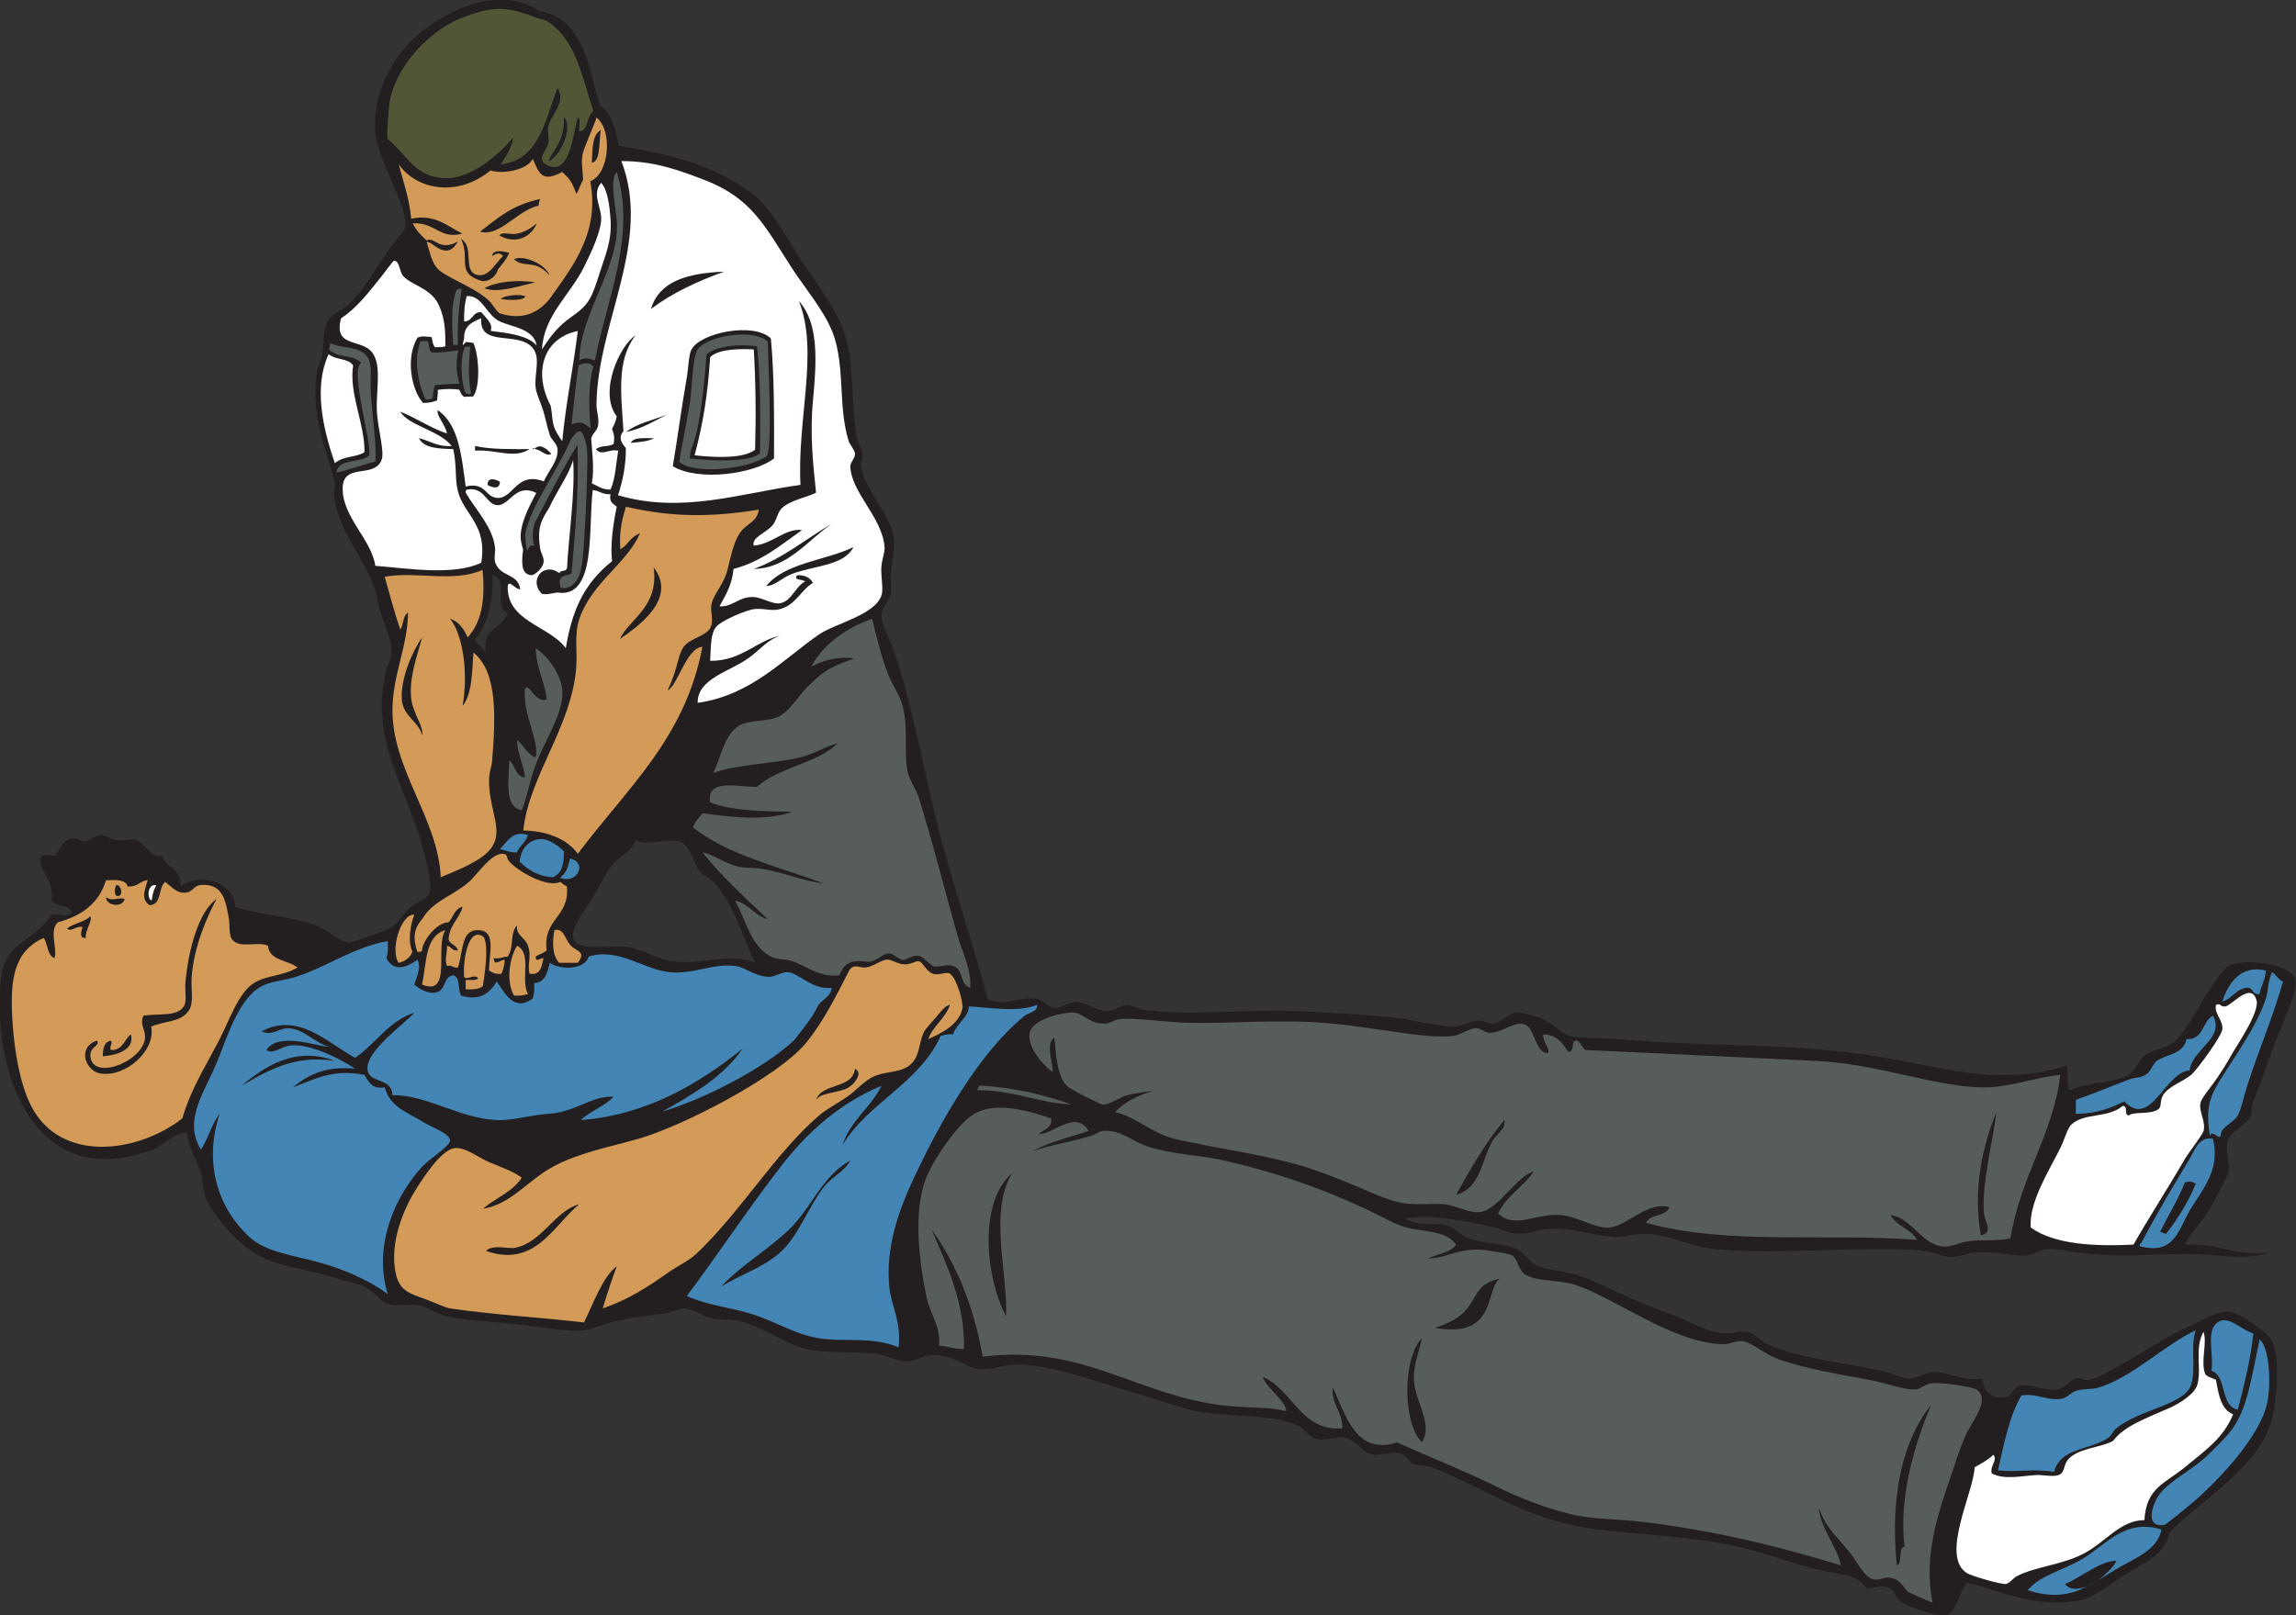 <?xml version="1.0" encoding="UTF-8" standalone="no"?>
<svg
   xmlns:dc="http://purl.org/dc/elements/1.1/"
   xmlns:cc="http://creativecommons.org/ns#"
   xmlns:rdf="http://www.w3.org/1999/02/22-rdf-syntax-ns#"
   xmlns:svg="http://www.w3.org/2000/svg"
   xmlns="http://www.w3.org/2000/svg"
   viewBox="0 0 726.493 511.2"
   height="511.2"
   width="726.493"
   xml:space="preserve"
   id="svg2"
   version="1.1"><rect x="0" y="0" width="726.493" height="511.2" fill="#333333" stroke="none"/><defs
     id="defs6" /><g
     transform="matrix(1.333,0,0,-1.333,0,511.2)"
     id="g10"><g
       transform="scale(0.1)"
       id="g12"><path
         id="path14"
         style="fill:#231f20;fill-opacity:1;fill-rule:evenodd;stroke:none"
         d="m 170.18,1667.11 c -4.512,21.37 -37.391,14.35 -48.051,29.57 8.601,46.84 -28.668,67.4 -25.879,96.11 -2.062,18.07 23.207,8.83 36.965,11.1 9.613,16.79 15.711,39.53 44.359,40.64 7.336,0.29 12.742,-8.85 22.176,-7.38 14.844,2.28 27.828,14.24 40.672,14.78 13.058,0.55 16.336,-8.24 33.262,-11.09 19.601,-3.32 37.765,3.83 48.05,0 25.524,-9.49 36.536,-45.88 62.84,-36.95 9.031,-30.41 47.621,-31.25 44.364,-73.93 42.886,34.1 127.152,12.7 129.375,-48.07 56.199,-19.23 130.656,-22.05 192.214,-44.35 25.047,-9.08 56.274,-39.55 77.621,-40.66 4.872,-0.26 82.372,26.25 96.11,33.28 20.433,10.43 32.414,37.75 51.75,51.73 29.942,21.68 50.772,17.56 44.362,62.84 -8.22,57.97 -30.612,126.15 -55.452,188.52 -35.344,88.78 -79.094,189.53 -48.055,310.5 5.817,22.68 16.067,28.55 11.086,59.14 -3.511,21.62 -13.355,45.32 -22.172,70.24 -8.886,25.1 -11.515,51.25 -18.48,70.23 -22.086,60.12 -71.336,117.65 -88.719,184.82 -3.183,12.31 -10.34,37.77 -2.633,54.46 -15.648,72.81 -56.433,148.28 -45.418,259.74 1.883,19.15 11.231,33.92 14.786,51.76 3.652,18.3 -1.387,55.12 14.785,81.31 9.414,15.25 34.375,23.9 48.05,36.97 34.25,32.72 68.262,90.64 99.801,136.77 11.746,17.16 31.352,34.93 33.281,44.36 6.793,33.27 -24.472,92.63 -33.281,114.59 -14.426,36 -33.949,78.58 -36.957,110.89 -8.902,95.68 44.852,184.6 96.11,229.18 94.938,82.59 214.748,114.03 291.008,61.84 39.32,-11.59 67.07,-13.91 104.74,-87.71 17.17,-35.9 26.76,-96.32 42.83,-138.93 27.56,-16.85 38.2,-68.14 43.03,-94.57 95.9,-16.26 210.31,-36.2 310.74,-108.96 51.15,-37.06 82.25,-100.67 120.67,-160.26 35.38,-54.86 82.61,-111.81 103.51,-173.73 25.26,-74.88 15.21,-159.95 29.57,-247.67 2.29,-13.99 12.43,-25.46 14.78,-44.35 1.59,-12.75 -7.29,-11.96 -3.69,-29.58 11.95,-58.58 67.34,-106.49 77.62,-166.34 4.41,-25.7 -5.06,-53.66 -7.39,-81.31 -1.61,-19.09 2.61,-37.68 0,-51.76 -3.09,-16.61 -20.93,-31.38 -22.18,-48.05 -1.56,-20.76 16.95,-52.71 25.87,-77.63 51.11,-142.66 76.24,-309.65 118.29,-465.74 34.54,-128.21 77.67,-252.52 107.2,-369.65 35.47,-21.35 76.08,4.8 114.59,0 17.59,-2.21 30.44,-20.7 44.35,-22.19 15.93,-1.68 34.21,15.2 51.75,14.79 24.48,-0.57 46.81,-21.92 73.93,-22.17 15.68,-0.16 31.03,14.33 48.06,14.76 9.12,0.24 24.66,-9.74 33.27,-11.07 108.53,-16.74 249.6,1.58 365.95,-3.69 79.26,-3.61 155.23,-7.07 229.17,-14.81 55.5,-5.78 109.64,-22.98 147.87,-22.16 17.79,0.39 37.78,14.02 55.43,14.78 13.49,0.59 27.13,-8.5 36.97,-7.38 19.1,2.13 34.8,23.83 51.77,25.86 14.14,1.7 40.8,-6.55 55.44,-11.1 28.04,-8.69 49.68,-35.7 73.93,-44.33 16.84,-6.02 81.05,-4.4 114.58,-7.4 204.81,-18.34 412.98,-8.36 613.62,-40.67 145.41,-23.42 289.86,-74.28 450.96,-22.17 7.3,-21.93 -2.06,-38.47 7.39,-59.16 47.27,21.68 95.4,16.08 133.07,33.26 24.04,10.98 29.96,39.3 48.06,51.76 23.48,16.17 53.19,14.79 73.93,36.98 22.44,24 38.38,55.41 59.14,88.71 19.21,30.82 48.34,76.68 62.84,85.02 33.75,19.39 151.29,5.46 158.95,-33.27 5.32,-26.91 -26.14,-91.07 -40.66,-129.37 -21.01,-55.49 -40.12,-110.66 -59.14,-158.95 -4.8,-12.16 -3.71,-30 -7.4,-36.97 -8.13,-15.43 -45.02,-36.03 -51.75,-51.74 -9.98,-23.34 4.04,-56.66 0,-77.63 -2.88,-14.96 -33.38,-69.281 -44.36,-88.715 -17.64,-31.289 -44.23,-54.18 -59.14,-85.019 85.23,4.414 112.32,-28.536 199.61,-18.477 -52.77,-21.406 -123.48,-3.867 -188.52,-3.711 -84.17,0.215 -153.01,-8.086 -236.58,0 -36.73,3.555 -74.96,13.399 -103.48,11.094 -16.11,-1.309 -32.07,-13.379 -48.06,-14.785 -33.67,-2.969 -78.19,11.504 -118.3,7.402 -25.14,-2.578 -45.37,-12.832 -66.53,-11.094 -13.77,1.133 -23.84,8.223 -36.97,11.094 -43.32,9.395 -98.57,7.168 -144.15,7.383 -122.94,0.586 -246.91,-10.938 -369.65,0 -58.84,5.254 -112.53,35.098 -166.34,36.973 -27.72,0.957 -53.44,-10.352 -81.32,-7.403 -60.49,6.406 -99.08,22.871 -151.55,18.477 -23.7,-1.973 -44.43,-12.031 -73.93,-11.074 -19.82,0.625 -32.5,10.488 -51.76,14.765 -70.72,15.762 -142.49,31.289 -214.38,22.188 33.35,-23.067 68.54,-7.539 103.49,-18.477 18.16,-5.683 29.53,-22.891 48.06,-29.57 37.41,-13.496 77.41,-8.516 114.59,-25.879 18.88,-8.828 26.81,-26.524 44.36,-36.973 20.84,-12.422 56.49,-12.246 92.4,-22.168 36.56,-10.117 83.42,-35.273 129.37,-55.449 46.43,-20.391 94.7,-36.523 129.39,-51.758 21.77,-9.551 62.02,-31.172 96.1,-33.261 20.03,-1.231 38.89,6.562 55.45,3.691 18.88,-3.262 30.5,-21.231 48.04,-29.57 71.82,-34.082 197.86,-45.039 284.64,-66.524 17.94,-4.453 33.34,-14.785 51.75,-14.805 19.05,0 33.6,13.301 51.75,14.805 40.21,3.301 77.25,-22.695 121.98,-14.805 1.15,-31.523 25.16,-50.781 55.44,-44.355 13.38,2.832 18.54,21.445 29.58,25.879 23.29,9.375 59.09,-11.816 92.41,-7.383 19.61,2.598 27.45,20.059 44.36,25.859 8.12,2.813 20.12,-5.097 29.57,-3.691 21.07,3.184 58.54,25.801 85.02,40.664 58.3,32.754 95.5,60.762 158.95,88.711 33.63,14.824 61.62,35.508 88.71,33.281 26.28,-2.168 91.49,-48.32 103.51,-70.234 19.83,-36.191 10.99,-143.691 0,-184.824 C 5361.86,348.184 5219.84,270.078 5149.31,195.918 5140.52,142.656 5087.43,123.809 5038.42,92.402 5007.4,72.559 4968.77,42.148 4946.01,36.973 4843.46,13.613 4758.74,53.398 4668.77,77.637 4650.08,54.531 4645.11,8.75 4620.72,0 c -18.17,-6.504 -94.71,20.781 -110.9,33.281 -9.92,7.637 -12.32,24.238 -22.18,29.551 -18.7,10.098 -36.49,2.852 -55.44,0 -26.25,31.895 -45.07,30.977 -96.11,40.664 -67.99,12.93 -136.91,42.676 -210.7,59.141 -105.76,23.613 -218.72,27.265 -332.68,40.683 -147.41,17.344 -243.56,81.602 -358.56,133.067 -11.72,5.254 -23.94,10.273 -36.96,14.785 -12.42,4.297 -30.81,3.223 -40.66,7.383 -11.69,4.961 -20.69,22.949 -33.27,25.879 -15.92,3.711 -51.96,-5.664 -62.84,-3.692 -27.05,4.883 -42.23,34.961 -66.54,40.664 -20.75,4.864 -46.15,-8.183 -66.52,-3.711 -19.3,4.258 -31.76,26.016 -48.06,33.282 -65.03,29.003 -174.6,16.445 -255.06,36.953 -43.79,11.172 -85.89,27.461 -133.07,40.664 -92.21,25.801 -193.03,66.386 -277.23,66.543 -29.99,0.058 -63.32,-14.375 -88.73,-11.094 -39.44,5.117 -57.95,35.547 -114.59,33.262 -18.76,-0.742 -36.62,-14.649 -59.14,-14.785 -23.85,-0.118 -48.71,15.976 -73.92,18.496 -65.94,6.562 -134.83,-2.618 -188.53,18.476 -47.17,18.535 -85.55,48.594 -136.76,59.141 -19.91,4.101 -44.87,1.465 -66.54,7.402 -23.16,6.328 -42.83,21.895 -62.84,22.168 -14.3,0.195 -27.71,-9.277 -40.66,-11.094 -50.57,-7.011 -89.64,-10.976 -133.07,-22.168 -19.73,-5.097 -43.23,-15.937 -62.84,-18.476 -40.07,-5.195 -103.18,8.691 -162.65,14.785 -60.37,6.172 -123.85,8.359 -166.33,18.477 -21.79,5.175 -41.95,22.07 -62.848,25.878 -26.969,4.903 -50.613,-4.121 -73.929,3.692 -19.606,6.543 -29.114,27.793 -55.446,40.664 -16.426,8.027 -42.894,11.133 -62.836,18.477 -53.258,19.628 -128.824,25.644 -181.133,51.757 -30.539,15.235 -65.949,46.153 -88.71,73.926 -15.551,18.965 -35.856,44.844 -44.364,66.524 -7.308,18.655 -5.125,40.685 -11.086,59.155 -10.562,32.72 -29.566,60.04 -33.265,96.1 -31.59,-1.94 -53.063,-29.34 -81.328,-40.65 -30.204,-12.11 -70.094,-20.76 -103.504,-22.18 C 85.316,1075.64 6.391,1257.7 0.145,1419.43 c -1.355,35.16 -3.961,102.21 14.789,136.78 23.934,44.14 79.188,59.88 107.195,107.21 22.523,2.91 36.902,-7.17 48.051,3.69 z m 998.05,802.13 c 43.15,-6.02 -0.62,-76.61 36.96,-88.72 -10.56,-38.73 -63.11,-35.46 -51.75,-96.11 -3.81,11.21 -23.48,21.1 -25.92,33.82 30.33,29.08 45.44,99.82 40.71,151.01 z m 340.07,-628.4 c 34.23,-17.25 69.07,5.08 103.5,-3.69 27.14,-6.92 32.98,-50.29 48.06,-70.24 8.51,-11.27 21.95,-14.35 33.27,-25.87 51.35,-52.33 73.15,-143.31 99.8,-192.21 -62.66,24.78 -128.38,-5.08 -199.61,3.69 -29.41,3.61 -65.19,27.56 -99.8,33.26 -46.18,7.62 -125.2,-13.49 -133.07,22.19 -5.43,24.53 26.41,62.75 44.35,92.4 17.84,29.49 35.99,67.58 51.75,85.02 18.2,20.14 43.66,26.41 51.75,55.45 v 0" /><path
         id="path16"
         style="fill:#d39b57;fill-opacity:1;fill-rule:evenodd;stroke:none"
         d="m 103.652,1607.97 c 10.375,-14.26 7.934,-41.35 25.864,-48.05 7.414,24.77 -13.578,63.34 7.398,85 56.277,15.18 98.129,44.81 114.586,99.81 23.563,1.38 46.723,2.36 51.754,-14.77 25.238,-0.6 26.258,12.01 47.316,15.59 -6.644,-25.24 -17.093,-44.55 4.442,-59.94 29.636,1.15 20.011,41.56 36.957,55.43 17.426,-13.75 27.98,-25.96 44.359,-25.88 22.934,0.13 21.926,17.09 40.66,18.49 51.305,3.81 58.481,-34.7 66.535,-81.33 1.672,-9.64 -0.277,-38.36 7.395,-48.04 18.125,-22.91 61.387,-3.42 85.016,-14.81 4.054,-36.58 47.718,-33.59 70.238,-51.74 -34.457,-20.87 -73.082,-17.63 -103.5,-36.97 -37.981,-24.1 -58.766,-90.68 -85.016,-140.47 -35.797,-67.87 -65.367,-114.33 -85.023,-181.13 -108.02,-83.11 -288.871,-105.74 -358.555,29.59 -26.285,51.04 -39.859,129.24 -44.359,199.61 -6.223,97.19 1.023,166.78 73.933,199.61 z m 92.403,25.86 c -2.688,-8.58 -9.352,-27.62 7.39,-25.86 -0.972,20.57 16.164,38.96 11.09,51.74 -13.488,-14.85 -40.187,-16.49 -55.441,-29.55 11.144,-9.32 20.09,7.26 36.961,3.67 z m 40.664,-347.46 c 61.5,-11.12 134.105,55.19 121.98,110.9 33.879,14.49 69.156,10 88.719,36.97 13.645,18.81 5.742,49.86 7.391,77.62 4.3,72.5 35.336,143.84 59.144,188.51 -43.703,-31.33 -67.043,-122.69 -73.93,-199.61 -1.57,-17.54 4.426,-42.75 -3.695,-55.43 -16.269,-25.45 -62.765,-16.11 -96.109,-22.19 -9.637,-23.73 7.136,-33.71 3.699,-55.44 -8.996,-56.84 -129.992,-100.59 -129.383,-36.98 0.192,18.91 25.699,23.32 14.789,33.28 -47.722,-17.4 -24.832,-71.81 7.395,-77.63 z m 73.929,92.42 c -16.289,-12.05 -18.554,-38.13 -48.05,-36.97 -3.008,12.79 6.898,15.6 0,22.18 -15.262,-3.22 -18.473,-18.51 -18.481,-36.97 35.137,2.19 76.563,16.56 66.531,51.76 z m -14.789,321.58 c -17.242,5.49 -23.957,-7.07 -44.359,3.69 1.449,-20.43 39.57,-24.86 44.359,-3.69 z m -14.785,7.4 c 11.426,0.45 6.793,25.51 -3.695,25.88 -5.344,-0.9 -8.59,-30.43 3.695,-25.88 v 0" /><path
         id="path18"
         style="fill:#ffffff;fill-opacity:1;fill-rule:evenodd;stroke:none"
         d="m 370.996,1732.58 c -9.683,-16.76 -8.633,-25.78 -10.992,-35.63 -12.563,3.26 -9.375,42.31 10.992,35.63 v 0" /><path
         id="path20"
         style="fill:#ffffff;fill-opacity:1;fill-rule:evenodd;stroke:none"
         d="m 780.098,2994.14 c 17.105,-14.72 45.168,-8.77 58.168,-26.78 -10.621,-66.61 28.515,-140.9 26.851,-206.09 -19.144,-12.9 -48.887,-7.93 -70.234,-25.89 -29.176,83.41 -50.551,182.06 -14.785,258.76 v 0" /><path
         id="path22"
         style="fill:#575e5a;fill-opacity:1;fill-rule:evenodd;stroke:none"
         d="m 783.793,3020.01 c 33.043,-14.54 69.453,-5.53 88.719,-33.26 11.875,-17.12 6.144,-50.22 7.394,-77.63 2.59,-57.11 14.996,-131.05 11.086,-170.03 -29.777,-7.22 -70.789,-22.82 -92.414,-25.89 4.918,34.52 58.063,20.8 77.629,40.67 7.356,30.13 -47.164,202.85 -18.652,219.52 -18.961,20.27 -49.446,9.79 -74.547,29.87 -4.528,4.62 1.047,5.2 0.785,16.75 v 0" /><path
         id="path24"
         style="fill:#ffffff;fill-opacity:1;fill-rule:evenodd;stroke:none"
         d="m 809.668,3079.15 c 36.195,23.73 63.594,59.07 96.109,99.81 6.032,7.55 27.508,37.02 29.571,36.96 13.812,-0.37 12.14,-26.14 22.179,-36.96 20.496,-22.1 66.843,-28.32 85.013,-70.24 14.38,-33.15 14.4,-60.69 14.8,-96.1 -13.1,-3.24 -12.06,-1.31 -25.15,-2.01 -7.72,12.24 -4.4,16.44 -8.13,24.18 -15.24,0.95 -21.83,3.07 -33.037,-1.55 -28.996,-47.91 -14.429,-124.76 13.337,-155.15 16.82,1.05 18.34,0.8 33.32,6.19 -0.06,5.83 2.62,16.6 1.17,24.84 17.38,3 41.11,2.86 51.85,0.12 2.66,-7.7 6.05,-13.74 10.59,-16.31 7.87,-0.29 14.27,0.86 21.85,0.61 18.31,25.72 13.38,98.7 0.72,126.8 -5.5,1.88 -10.6,1.42 -17.21,2.64 -1.52,0.28 -6.73,-7.77 -7.84,-7.08 -1.66,1.04 2.81,12.44 2.88,15.2 -1.01,30.58 19.64,39.51 40.66,48.05 -5.33,-70.59 87.35,-28.9 121.98,-70.23 20.4,-24.35 2.67,-64.36 7.4,-96.11 1.9,-12.68 8.4,-26.09 15.15,-45.36 7.67,-21.9 12.03,-47.89 18.12,-65.54 4.01,-11.63 17.46,-20.34 18.47,-33.26 2.18,-27.52 -21.29,-51.27 -32.58,-76.62 -64.8,24.01 -71.96,-39.96 -108.88,-39.34 -31.49,0.53 -26.41,38.29 -76.62,27.24 -9.76,72.79 -16.85,148.27 -66.54,181.13 -2.91,-14.08 18.93,-35.21 22.18,-55.44 -40.75,13.46 -71.8,36.62 -110.893,51.75 19.761,-33.24 93.443,-44.55 121.993,-81.32 -34.57,-2.53 -51.56,12.51 -77.638,18.48 11.638,-24.1 46.568,-24.9 81.328,-25.88 9.14,-41.49 3.41,-69.73 11.08,-99.8 14.55,-57.02 70.31,-78.53 55.46,-170.04 -65.72,-31.47 -175.528,-13.19 -251.368,-7.4 -9.383,62.38 -76.191,113.88 -77.625,181.13 -1.426,66.72 74.238,24.02 92.41,70.23 7.668,19.52 -8.914,73 -11.089,114.6 -2.684,51.13 12.324,109.37 -11.094,140.46 -25.571,33.97 -93.438,10.55 -73.926,81.32 z m 447.272,-310.5 c -32.94,-0.14 -93.52,-1.31 -129.38,7.4 0,-3.7 0,-7.4 0,-11.1 51.46,3.25 92.69,-20.51 129.38,3.7 z m -70.23,-77.63 c -10.93,6.5 -29.02,11.96 -29.57,-7.39 10.92,-6.5 29.03,-11.95 29.57,7.39 z m 121.98,66.54 c -10.28,10.22 -25.58,26.61 -40.66,11.09 0.01,2.05 -3,4.2 -3.7,0 18.41,2.27 31.46,-20.13 44.36,-11.09 v 0" /><path
         id="path26"
         style="fill:#d39b57;fill-opacity:1;fill-rule:evenodd;stroke:none"
         d="m 913.168,2465.54 c 76.207,13.66 162.332,-14.73 232.332,16.36 7.2,-74.96 -3.44,-124.67 -35.36,-160.52 -8.19,18.02 -18.85,36.75 -41.72,44.35 30.09,-36.87 43.83,-128.9 29.57,-207 24.78,29.79 22.67,94.67 25.87,126.74 58.53,-46.68 52.13,-157.99 44.37,-256.11 -1.16,-14.53 -7.15,-28.75 -7.4,-44.36 -1.24,-79.86 42.6,-128.42 -3.69,-173.73 -27.24,-26.66 -82.37,-46.91 -110.9,-59.14 -6.46,141.21 -117.842,257.37 -114.592,402.91 1.793,80.09 36.094,146.38 36.977,225.48 -12.629,-7.1 -10.422,-29.01 -18.488,-40.66 -13.836,40.39 -24.957,83.48 -36.969,125.68 z m 40.66,-292.02 c 2.906,-39.86 41.66,-52.61 48.062,-85.02 5.12,21.3 -21.824,51.59 -25.882,88.72 -5.488,50.19 15.531,104.01 25.882,144.16 -23.648,-33.49 -51.632,-98.81 -48.062,-147.86 v 0" /><path
         id="path28"
         style="fill:#525637;fill-opacity:1;fill-rule:evenodd;stroke:none"
         d="m 1408.48,3570.79 c -16.6,-10.49 -9.96,-44.25 -33.25,-48.06 -2.3,10.03 4.69,29.34 -3.7,33.26 -11.75,-36.12 -17.31,-141.56 -73.47,-112.67 -25.56,13.15 -2.22,32.25 3.23,49.84 3.81,12.26 -2.64,26.11 0,40.65 4.77,26.19 43.97,58.16 22.18,92.42 -26.37,-63.8 -40.76,-173.05 -134.82,-181.42 7.69,11.63 30.53,45.78 28.61,63.04 -41.42,-50.88 -105.83,-95.9 -156.23,-96.01 -77.893,-0.2 -96.698,59.79 -140.467,92.4 -3.606,2.69 2.019,73.65 3.695,85.02 11.621,78.71 82.912,163.03 162.642,199.61 77.09,30.54 108.8,32.97 177.43,7.4 11.49,-6.44 26.35,-6.8 33.27,-11.09 67.16,-41.64 81.84,-123.4 110.88,-214.39 z m -70.21,-14.8 c 3.26,-50.08 -21.3,-72.35 -36.98,-103.49 29.35,8.28 60.88,85.27 36.98,103.49 v 0" /><path
         id="path30"
         style="fill:#d39b57;fill-opacity:1;fill-rule:evenodd;stroke:none"
         d="m 1463.95,828.008 c -32.55,-22.91 -55.22,-87.695 -77.63,-133.067 -105.67,12.11 -209.25,17.676 -317.9,33.262 -11.99,1.719 -37.5,14.356 -59.14,22.188 -38.753,14.023 -61.37,19.668 -70.237,62.832 -14.164,68.945 16.199,148.027 51.754,203.297 19.273,29.98 58.503,89.03 88.713,92.41 24.79,2.79 56.79,-22.84 81.32,-33.25 30.99,-13.16 55.56,-20.88 77.63,-36.97 -21.71,-33.75 -62.54,-48.358 -92.41,-73.925 67.46,10.801 106.49,67.575 166.33,99.785 61.1,32.91 129.3,45.61 203.31,66.56 102.96,29.12 332.17,146.86 398.6,228.66 39.97,49.21 69.94,109.49 100.52,168.8 10.98,21.29 25.09,6.61 41.48,9.3 17.75,2.93 32.01,15.82 47.13,18.32 12.61,2.09 24.13,-10.1 44.36,-11.09 13.08,-0.63 26.73,9.06 33.27,7.4 10.84,-2.75 17.14,-24.14 33.27,-29.57 15.54,-5.24 30.5,6.15 40.66,0 15.63,-9.47 31.73,-68.07 29.58,-81.33 -6.79,-41.76 -57.6,-62.95 -81.33,-73.92 12.08,32.28 40.33,48.37 51.75,81.3 -11.33,-1.19 -23.38,-17.81 -33.27,-29.57 -9.54,-11.34 -25.01,-26.85 -29.57,-36.95 -11.4,-25.29 -8.84,-54.86 -29.57,-73.93 -23.34,-21.46 -57.15,-15.99 -88.71,-29.59 -20.23,-8.67 -41.16,-32.96 -62.84,-48.04 -23.13,-16.08 -48.45,-28.81 -66.54,-44.36 -104.67,-89.96 -188.03,-231.306 -292.02,-328.982 -17.5,-16.426 -43.64,-28.301 -66.54,-44.355 -46.1,-32.305 -91.01,-62.578 -155.24,-85.02 10.28,34.082 21.23,67.481 33.27,99.805 z m -88.72,147.871 c -59.1,-16.621 -87.85,-90.137 -151.56,-103.516 -18.79,-3.945 -50.85,9.121 -70.23,-7.383 117.07,-41.914 161.19,62.012 221.79,110.899 z m 639.48,277.231 c 12.61,7.71 35.33,34.35 14.79,44.35 -6,-49.43 -78.25,-32.64 -92.41,-73.92 11.8,18.32 54.75,15.56 77.62,29.57 v 0" /><path
         id="path32"
         style="fill:#d39b57;fill-opacity:1;fill-rule:evenodd;stroke:none"
         d="m 983.402,1663.42 c -10.851,-28.91 -15.097,-68.05 -4.257,-87.74 -4.942,-14.02 -17.247,-23.38 -32.707,-26.85 -21,29.26 4.39,115.53 36.964,114.59 v 0" /><path
         id="path34"
         style="fill:#d39b57;fill-opacity:1;fill-rule:evenodd;stroke:none"
         d="m 946.438,3445.1 c 37.523,-56 133.752,-83.17 218.092,-14.78 21.95,-8.54 83.88,-2.53 100.2,27.4 15.07,-34.92 21.78,-56.74 69.84,-31.1 13.96,-13.71 21.88,-18.51 33.27,-51.75 6.21,5.93 7.54,18.33 16.23,32.59 -0.36,19.81 -4.85,40.83 -1.45,59.81 3.11,17.37 29.24,72.54 33.26,88.72 39.8,-31.45 29.83,-134.72 -14.78,-151.55 22.32,-118.44 -37.84,-197.28 -92.41,-273.54 -19.55,-27.31 -57.08,-61.24 -123.16,-39.73 -8.72,5.82 -16.53,23.54 -28.87,33.61 -44.59,36.35 -103.7,52.45 -121.52,76.36 -11.23,15.09 -17.09,42.16 -22.17,59.14 12.27,4.41 45.79,-48.91 73.93,1.23 -44.97,-24.73 -55.59,12.73 -73.93,2.47 -13.243,11.39 -25.243,24.03 -33.263,40.65 52.923,3.66 65.093,-39.51 117.873,-24.14 -38.4,18.4 -63.99,46.67 -121.572,35.24 -4.367,48.61 -18.688,87.27 -29.57,129.37 z m 235.712,-249.46 c 10.86,13.3 17.99,20.56 26.73,38.77 -10.73,3.62 -40.13,9.7 -40.65,-7.4 6.53,3.22 15.76,11.68 25.87,0 -19.41,-18.2 -34.7,-52.48 -62.84,-44.35 -33.58,9.69 -4.33,66.4 -36.96,85.01 23.85,-47.96 -14.84,-81.39 50.97,-100.46 17.18,-0.63 32.89,12.38 36.88,28.43 z m 83.91,147.29 c 21.99,8.46 6.67,-5.76 15.99,19.57 -66.44,-14.86 -96.4,-41.97 -142.3,-77.39 41.89,-12.98 79.92,39.95 126.31,57.82 z m 4.96,-178.64 c -44.86,7.72 -96.19,0.98 -121.1,-13.72 31.79,-13.37 87.49,7.2 121.1,13.72 z m 3.51,140.41 c -55.35,-44.97 -72.58,-13.04 -89.67,-28.41 26.06,-16.58 69.11,-16.42 89.67,28.41 z m -27.39,-173.57 c -10.43,6.56 -50.74,2.75 -58.25,-5.89 7.48,-1.88 53.18,-6.44 58.25,5.89 z m 57.34,49.94 c -9.23,26.86 -62.14,49.34 -84.5,38.55 23.74,-22.98 50.08,1.76 84.5,-38.55 z m 122.5,345.35 c -22.29,-10.98 -20.09,-46.45 -22.18,-77.63 23.11,1.87 15.81,61.66 22.18,77.63 v 0" /><path
         id="path36"
         style="fill:#d39b57;fill-opacity:1;fill-rule:evenodd;stroke:none"
         d="m 990.797,1574.69 c -16.383,45.7 1.66,66.13 11.583,78.3 24.36,41.39 64.34,50.82 106.7,84.35 22.09,17.48 56.93,73.6 85.02,70.24 14.69,-1.76 3.47,-7.74 18.48,-22.19 23.11,-22.25 86.18,-58.73 118.28,-44.35 3.65,-5 9.87,-7.39 14.8,-11.08 6.98,-73.53 -57.55,-75.53 -48.06,-151.58 -6.53,-7.01 -18.34,-8.75 -25.87,-14.79 -1.36,-15.48 12.04,-2.61 18.47,-3.67 -4.84,-18.57 -5.34,-41.48 -33.26,-36.97 -5.83,24.75 5.65,40.25 -3.7,66.52 -7.39,20.82 -29.08,24.38 -25.88,48.07 -17.79,-17.56 -6.14,-50.06 -22.17,-73.95 -12.16,-0.13 -18.4,-6.23 -33.26,-3.67 0.87,-20.37 15.16,-4.31 25.87,-3.71 0.22,-13.79 -3.72,-23.38 -7.39,-33.26 -14.47,-2.15 -21.46,3.18 -29.58,7.38 0.08,42.68 19.01,98.4 -29.57,96.12 -37.14,-1.74 -31.66,-52.54 -44.36,-88.72 -11.66,-1.81 -13.05,6.66 -25.87,3.7 -6.53,17.73 0.83,27.07 0,48.04 10.65,-1.66 11.56,-13.06 25.87,-11.09 -2.95,13.08 -18.49,13.55 -22.17,25.9 1.83,35.11 25.63,48.28 33.26,77.61 -19.28,-4.14 -21.93,-24.88 -33.26,-36.97 -26.64,0 -57.54,-38.4 -62.84,-62.83 1.72,-7.89 -5.285,-7.03 -11.093,-7.4 v 0" /><path
         id="path38"
         style="fill:#575e5a;fill-opacity:1;fill-rule:evenodd;stroke:none"
         d="m 998.035,3024.21 c 3.675,-0.02 16.735,2.31 17.855,-0.27 3.36,-7.73 1.35,-24.35 10.5,-26.28 23.44,0.24 34.84,1.73 61.84,5.54 -8.16,-30.71 -3.49,-60.85 2.37,-79.29 -21.65,0.23 -36.06,-2.11 -57.99,-3.28 -5.09,-10.88 -3.51,-23.04 -6.03,-31.43 -3.98,-2.14 -10.58,-3.68 -16.12,-2.77 -14.198,28.25 -31.108,88.9 -12.425,137.78 v 0" /><path
         id="path40"
         style="fill:#d39b57;fill-opacity:1;fill-rule:evenodd;stroke:none"
         d="m 1001.89,1497.07 c 10.66,50.96 6.97,116.25 55.45,129.38 -25.86,-37.78 17.17,-158.48 -55.45,-129.38 v 0" /><path
         id="path42"
         style="fill:#575e5a;fill-opacity:1;fill-rule:evenodd;stroke:none"
         d="m 1095.95,3148.5 c -7.22,-46.93 -10.79,-91.11 -9.05,-132.18 -3.69,0 -7.39,0 -11.08,0 -2.96,40.4 -5.06,90.86 5.16,123.06 2.55,5.14 4.19,12.05 14.97,9.12 v 0" /><path
         id="path44"
         style="fill:#d39b57;fill-opacity:1;fill-rule:evenodd;stroke:none"
         d="m 1101.69,1515.57 c -3.39,44.39 11.49,117.85 44.36,96.09 -2.66,1.76 19.6,-0.35 0,-118.28 -8.67,-7.36 -23.53,-8.52 -40.66,-7.4 0,7.4 0,14.78 0,22.18 10.65,0.43 24.19,-2.01 29.56,3.7 -7.84,12.4 -27.21,-5.96 -33.26,3.71 v 0" /><path
         id="path46"
         style="fill:#575e5a;fill-opacity:1;fill-rule:evenodd;stroke:none"
         d="m 1116.17,3012.62 c -2.24,-37.17 -7.02,-61.02 2.08,-111.97 -5.63,-3.26 -6.66,-0.31 -12.24,0.11 -11.09,19.88 -15.4,81.52 -2.44,110.63 3.53,-0.43 7.45,-0.21 12.6,1.23 v 0" /><path
         id="path48"
         style="fill:#ffffff;fill-opacity:1;fill-rule:evenodd;stroke:none"
         d="m 1101.69,3071.76 c -0.33,24.97 0.94,40.71 6.12,60.17 38.41,2.58 45.39,-46.07 80.96,-61.32 28.36,-12.17 79.53,-17.27 85.06,-56.45 -21.45,30.09 -104.36,32.89 -109.3,35.42 7.65,16.45 -13.38,32.42 -22.18,44.36 -21.66,0.71 -19.64,-22.26 -40.66,-22.18 v 0" /><path
         id="path50"
         style="fill:#ffffff;fill-opacity:1;fill-rule:evenodd;stroke:none"
         d="m 1109.08,2672.54 c 41.44,6.98 44.13,-34.16 70.24,-36.96 30,-3.23 43.83,54.03 93.78,28.88 -48.72,-88.21 -37.82,-110.17 -31.4,-134.71 -2.78,-23.71 -7.25,-58.32 18.94,-60.51 8.58,-0.72 27,16.15 29.56,29.57 2.39,12.46 -7.45,23.47 -8.48,36.73 -7.11,48.74 4.73,66.59 22.11,94.17 18.64,41.05 46.7,77.83 56.62,113.06 5.45,-75.77 -11.21,-186.38 -14.48,-256.56 -2.08,-9.65 -16.22,-3.94 -18.1,-12.18 -38.4,28.04 -73.89,-17.97 -41.35,-49.15 13.68,-2.79 26.55,2.59 37,3.21 93.27,-14.61 72.11,153.85 83.57,243.45 16.39,-2.1 22.7,-10.97 42.07,-10.08 -3.98,-18.77 6.82,-22.75 14.79,-29.58 -7.86,-37.26 -15.84,-91.58 -11.1,-129.38 -68.71,-54.76 -95.35,-119.76 -109.81,-206.48 -39.16,53.3 -140.65,63.37 -137.85,147.34 2.53,16.84 18.53,-8.92 29.57,-7.39 -4.85,36.96 -43.39,28.68 -57.56,59.14 -6.43,13.84 -0.41,25.88 -2.24,40.66 -6.16,49.66 -47.69,91.05 -69.57,129.38 -0.6,4.3 0.81,6.58 3.69,7.39 v 0" /><path
         id="path52"
         style="fill:#4385b4;fill-opacity:1;fill-rule:evenodd;stroke:none"
         d="m 1186.71,1818.65 c 16.45,16.78 31.25,46.68 66.53,33.28 -4.82,-17.36 -20.13,-24.22 -25.88,-40.66 -17.56,-1.56 -26.65,5.37 -40.65,7.38 v 0" /><path
         id="path54"
         style="fill:#575e5a;fill-opacity:1;fill-rule:evenodd;stroke:none"
         d="m 1208.88,2029.36 c 14.52,-11.37 13.99,-37.77 36.98,-40.66 0.16,21.72 -17.89,55.6 -18.5,88.71 17.03,-11.32 22.76,-33.93 44.37,-40.66 8.54,42.37 -30.81,99.38 -25.87,162.65 11.91,14.6 22.61,-33.34 51.74,-25.88 -1.16,33.68 -25.43,75.36 -25.87,121.98 29.51,-17.75 58.82,-63.03 62.84,-96.1 6.13,-50.51 -36.05,-113.44 -59.14,-170.04 -17.57,-43.04 -23.09,-84.15 -36.97,-118.29 -43.58,8.68 -30.09,75.22 -29.58,118.29 v 0" /><path
         id="path56"
         style="fill:#d39b57;fill-opacity:1;fill-rule:evenodd;stroke:none"
         d="m 1227.36,1589.47 c 36.43,-18.59 7.34,-80.39 25.88,-114.59 -9.21,-3.08 -19.8,-4.82 -33.26,-3.69 -19.35,33.79 -10.47,89.59 7.38,118.28 v 0" /><path
         id="path58"
         style="fill:#4385b4;fill-opacity:1;fill-rule:evenodd;stroke:none"
         d="m 1338.5,1813.89 c 1.01,-32.64 -5.8,-53.17 -26.12,-61.76 -34.77,1.42 -60.45,18.57 -78.93,36.95 3,28.69 17.37,44.98 35.85,51.17 23.77,7.95 47.18,-5.62 69.2,-26.36 v 0" /><path
         id="path60"
         style="fill:#d39b57;fill-opacity:1;fill-rule:evenodd;stroke:none"
         d="m 1242.15,1863.03 c 13.62,130.06 115.48,246.76 125.69,388.12 2.85,39.48 -5.07,78.44 7.39,114.58 29.87,86.67 112.37,130.52 144.16,203.31 -26.01,-10.95 -25.1,-24.88 -46.98,-38.5 -2.21,35.53 0.91,61.28 13.43,101.06 114.09,-25.65 203.75,-24.51 315.17,-6.75 -2.91,-29.48 -29.64,-32.51 -45.05,-55.81 -15.1,-22.84 -20.65,-54.04 -29.57,-88.71 -8.09,-31.47 -31.24,-55.04 -36.96,-77.63 -5.26,-20.75 6.9,-40.02 -3.7,-59.15 -10.71,-19.32 -49.13,-24.84 -62.84,-44.35 -15.62,-22.23 -12.91,-52 -38.34,-103.09 22.07,6.3 44.43,100.67 82.7,103.09 -40.38,-218.12 -182.93,-339.86 -295.72,-491.62 -28.19,39.43 -81.47,55 -129.38,55.45 z m 309.39,624.69 c 13.31,-94.64 -58.63,-122.61 -80.2,-170.04 48.72,33.1 136.04,97.97 80.2,170.04 v 0" /><path
         id="path62"
         style="fill:#575e5a;fill-opacity:1;fill-rule:evenodd;stroke:none"
         d="m 1390.23,2784.91 c 5.45,-20.57 4.14,-47.09 3.48,-68.02 -0.79,-24.91 -1.01,-63.46 -3.69,-103.49 -3.23,-47.97 -4.09,-113.64 -14.79,-144.16 -5.98,-17.03 -24.08,-35.47 -44.37,-29.58 -7.98,27.34 6.19,26.8 25.89,33.28 8.54,101.79 17.43,186.3 14.14,306.16 -29.3,-46.25 -69.35,-123.88 -95.52,-174.38 -14.35,-21.93 -11.54,-54.92 -6.96,-65.54 -11.57,1.28 -9.59,1.64 -15.81,-10.8 -4.29,-0.6 -5.24,35.96 -6.07,38.84 15.27,70.37 70.83,138.98 109.06,225.05 17.72,24.42 25.46,27.35 34.64,-7.36 v 0" /><path
         id="path64"
         style="fill:#ffffff;fill-opacity:1;fill-rule:evenodd;stroke:none"
         d="m 1371.53,3049.02 c -10.92,-89.24 -28.05,-169.12 -36.96,-261.89 -5.44,7.91 -11.64,17.05 -16.41,27.07 -8.5,17.86 -6.46,35.7 -11.12,57.59 -42.77,81.16 -15.68,161.54 64.49,177.23 v 0" /><path
         id="path66"
         style="fill:#ffffff;fill-opacity:1;fill-rule:evenodd;stroke:none"
         d="m 1286.52,3005.22 c 4.13,81 67.16,129.63 99.8,195.92 15.57,31.64 38.45,79.36 40.66,110.89 2.09,30.06 -23.59,62.19 0,88.71 16.03,-17.52 19.99,-56.48 22.18,-85.01 3.91,-51.14 -11.52,-84.3 -25.87,-129.38 -18.51,-58.05 -24.3,-74.39 -66.54,-103.5 -30.41,-20.95 -49.43,-44.87 -70.23,-77.63 v 0" /><path
         id="path68"
         style="fill:#d39b57;fill-opacity:1;fill-rule:evenodd;stroke:none"
         d="m 1316.09,1626.45 c 18.62,5.21 23.45,-13.6 33.27,-29.57 14.34,-23.38 45.42,-17.37 22.17,-48.05 -14.78,0 -29.57,0 -44.36,0 -17.54,19.37 -15.8,52.99 -11.08,77.62 v 0" /><path
         id="path70"
         style="fill:#4385b4;fill-opacity:1;fill-rule:evenodd;stroke:none"
         d="m 1329.68,1750.82 c 17.48,15.47 18.43,27.19 23.36,45.66 43.05,-9.31 16.32,-62.77 -23.36,-45.66 v 0" /><path
         id="path72"
         style="fill:#575e5a;fill-opacity:1;fill-rule:evenodd;stroke:none"
         d="m 1356.75,2827.79 c 5.76,51.82 10.36,97.51 16.56,139.91 21.88,9.65 29.81,2.57 35.17,-3.13 -11.59,-40.15 -11.85,-97.25 -6.25,-146.75 -21.65,16.5 -22.11,15.96 -45.48,9.97 v 0" /><path
         id="path74"
         style="fill:#575e5a;fill-opacity:1;fill-rule:evenodd;stroke:none"
         d="m 1463.95,3426.62 c 46.92,-153.71 -24.61,-303.26 -51.76,-447.27 -16.31,3.93 -20.67,8.49 -36.96,0 0.17,109.42 98.83,225.47 88.72,332.68 -3.87,40.94 -17.01,95.63 0,114.59 v 0" /><path
         id="path76"
         style="fill:#ffffff;fill-opacity:1;fill-rule:evenodd;stroke:none"
         d="m 1475.03,3452.5 c 77.47,-0.04 132.7,-20.3 195.91,-44.36 111.84,-42.59 143.56,-107.91 207.01,-207 33.99,-53.09 86.01,-111.74 103.5,-170.04 23.66,-78.94 8.64,-166.62 33.26,-243.97 2.38,-7.45 14.47,-21.35 14.79,-29.57 0.44,-10.94 -11.36,-20.34 -11.09,-29.58 1.87,-63.02 75.79,-120.55 81.32,-192.21 0.91,-11.69 -5.78,-28.05 -7.39,-44.36 -2.41,-24.23 5.55,-53.37 0,-70.23 -15.23,-46.3 -111.28,-67.23 -147.86,-92.41 -85.39,-58.79 -161.18,-144.59 -288.33,-162.64 -1.41,58.03 78.48,74.75 121.99,107.19 28.26,21.07 45.33,43.81 73.93,51.75 -52.22,-8.16 -92.3,-60.48 -166.34,-59.14 1.97,32.78 0.32,64.17 14.79,81.32 10.22,12.13 58.93,34.78 85.01,40.67 20.18,4.55 43.46,-4.28 62.85,0 40.56,8.94 53.48,47.53 81.32,62.83 -6.29,12.2 -18.06,18.91 -36.97,18.49 -11.59,-12.04 12.2,-9.54 18.48,-14.79 -24.36,-13.12 -31.23,-46.13 -59.14,-51.75 -18.69,-3.76 -44.38,15.17 -66.54,14.78 -33.85,-0.58 -45.85,-23.84 -77.62,-22.17 14.4,26.25 29.98,51.35 33.27,88.71 67.34,17.68 112.69,57.35 162.64,92.41 -40.45,4.7 -70.01,-33.47 -114.59,-36.96 -5.62,19.48 27.21,28.71 44.36,48.05 10.13,11.44 11.65,30.75 22.18,40.66 20.9,19.71 57.63,24.82 81.32,36.97 -6.98,65.65 -14.86,139.28 -7.39,218.09 8.93,94.23 14.23,184.76 -33.27,236.57 47.81,-118.85 -4.57,-278.51 3.69,-436.18 -140.83,-19.25 -281.05,-69.43 -433.17,-24.55 12.11,35.82 19.12,74.46 18.65,112.17 -10.22,11.64 -18.89,25.29 -5.64,39.88 -5.12,85.23 -17.63,167.71 28.34,227.36 -36.57,-23.31 -88.42,-134.15 -44.35,-192.22 -1.95,-11.61 -6.5,-20.61 -11.1,-29.57 4.08,-13.18 6.54,-15.91 3.74,-35.96 -16.28,-8.35 -27.73,-1.97 -42.23,-12.11 14.4,-17.75 29.3,1.03 53.28,-3.68 -5.74,-31.23 -6.68,-67.25 -18.48,-92.41 -20.31,-0.59 -30.5,8.93 -44.36,14.79 6.65,33.63 0.06,80.6 -1.5,105.67 2.49,13.07 13.96,18.51 16.28,31.1 3.29,17.75 -3.95,32.76 -3.7,51.74 2.64,194.16 132.28,385.43 59.15,576.66 z m 107.2,-602.52 c -32.9,-12.7 -70.59,-20.6 -96.11,-40.67 38.08,7.51 65.52,25.66 96.11,40.67 z m -29.57,-55.45 c -21.43,-0.75 -48.19,3.82 -55.45,-11.1 20.35,1.83 41.24,3.13 55.45,11.1 z M 1719,3190.04 c -83.82,-3.66 -153.95,-21.02 -173.73,-88.71 49.77,37.72 109.5,65.46 173.73,88.71 z m -77.63,-184.82 c -6.76,-12.4 -7.27,-44.85 -11.08,-66.53 -12.54,-71.14 -22.68,-148.61 -33.28,-210.71 61.71,-37.16 194.34,-18.02 240.28,18.49 0.33,89.38 0.88,194.72 -7.4,284.63 -39.59,39.65 -166.46,14.56 -188.52,-25.88 z m 332.69,-414 c -61.35,-36 -113.69,-81 -184.83,-107.2 81.2,1.45 128.51,68.57 184.83,107.2 z m -92.42,-118.28 c 55.4,19.97 121.58,18.98 144.16,62.83 -67.53,-32.27 -162.59,-37.01 -207,-92.41 23.82,1.72 35.77,19.81 62.84,29.58 v 0" /><path
         id="path78"
         style="fill:#575e5a;fill-opacity:1;fill-rule:evenodd;stroke:none"
         d="m 1822.5,3023.71 c 0.63,-44.48 11.45,-248.96 -2,-271.24 -43.56,-32.16 -174.46,-45.09 -208.19,-13.93 4.32,29.17 16.94,87.37 25.37,141 6.39,40.75 5.08,104.13 18.47,125.68 18.99,30.54 130.6,52.12 166.35,18.49 z m -145.49,-30.22 c -1.89,-29.49 -7.7,-104.61 -20.86,-173.09 -7.67,-39.95 -20.38,-55.54 -18.47,-73.93 41.52,-4.65 139.49,-11.86 166.4,12.21 0.88,71.77 1.51,182.2 -7.12,253.94 -40.8,6.08 -93.98,1.83 -119.95,-19.13 v 0" /><path
         id="path80"
         style="fill:#4385b4;fill-opacity:1;fill-rule:evenodd;stroke:none"
         d="m 1999.93,1116.33 c 61.98,101.89 181.78,145.97 232.87,258.77 8.86,2.22 16.87,5.31 29.58,3.69 7.07,24.98 39.6,44.14 36.96,66.54 43.84,-1.74 114.66,-15.51 162.65,3.67 0.3,-17.48 -19.73,-17.91 -29.57,-25.86 -105.8,-85.37 -199.54,-247.77 -266.15,-391.81 -34.49,-74.611 -64.09,-159.416 -55.45,-251.369 4.29,-45.586 29.16,-81.406 22.18,-144.16 -66.98,27.383 -125.46,11.172 -192.21,22.168 -51.93,8.554 -99.01,38.242 -151.56,55.449 -53.25,17.441 -106.03,20.566 -158.94,44.355 72.84,96.915 148.46,211.485 225.48,310.507 61.49,79.06 138.17,147.79 236.57,188.52 -25.38,-52.25 -73.55,-81.7 -92.41,-140.47 z M 1852.07,861.289 c 44.32,40.293 66.57,108.223 103.5,155.231 20.22,25.75 48.11,35.32 62.84,62.86 -66.22,-35.86 -92.44,-112.368 -144.16,-162.661 -51.03,-49.61 -113.88,-84.531 -162.64,-136.758 46.65,29.18 100.89,45.332 140.46,81.328 v 0" /><path
         id="path82"
         style="fill:#ffffff;fill-opacity:1;fill-rule:evenodd;stroke:none"
         d="m 1685.73,2986.75 c 18.39,20.15 75.2,20.41 103.5,18.47 4.44,-75.16 5.61,-153.81 3.18,-238.11 -25.56,-19.91 -85.75,-19.76 -143.64,-13.24 21.23,79.09 31.19,146.51 36.96,232.88 v 0" /><path
         id="path84"
         style="fill:#575e5a;fill-opacity:1;fill-rule:evenodd;stroke:none"
         d="m 2210.62,916.719 c 36.11,-82.774 79.99,-175.489 77.64,-284.61 -23.42,-1.23 -37.48,6.875 -59.16,7.383 4.49,46.309 -21.51,75.762 -29.56,114.59 -17.82,85.898 -31.56,197.539 -3.7,277.248 15.6,44.61 72.75,128.79 110.89,155.23 48.68,33.75 126.23,14.34 188.52,-7.4 2.46,-24.63 -18.65,-25.68 -29.57,-36.95 32.45,-1.41 88.32,59.1 118.28,7.4 -45.26,-15.12 -94.23,-26.52 -133.06,-48.07 40.81,14.53 83.12,19.96 140.47,36.98 8.84,2.61 17.5,10.27 25.87,11.09 42.89,4.14 68.33,-24.22 107.19,-36.97 58.02,-19.03 118.68,-19.2 181.13,-33.26 134.37,-30.28 259.54,-76.04 373.33,-133.091 21.4,-10.723 38.77,-20.43 59.16,-25.879 42.44,-11.308 94.05,-6.152 118.28,-40.644 -13.19,-20.078 -45.01,-21.524 -66.53,-33.262 51.7,2.051 77.84,30.547 147.84,18.476 13.69,-2.363 44.29,-6.582 51.77,-11.093 12.67,-7.637 16.23,-35.821 29.57,-44.356 28.94,-18.554 81.16,-12.422 121.98,-25.879 90.17,-29.726 229.89,-137.031 347.47,-140.468 17.27,-0.508 34.64,9.375 48.05,7.402 23.27,-3.457 53.4,-32.793 88.72,-44.356 67.29,-22.031 131.04,-32.792 214.39,-48.066 35.87,-6.562 77.75,-23.594 107.2,-22.168 12.29,0.586 24.81,13.633 40.65,14.785 26.08,1.895 95.07,-9.238 103.5,-14.785 36.17,-23.769 -9.76,-74.141 -25.86,-110.898 -14.89,-33.946 -25.81,-71.075 -33.28,-92.422 -31.37,-89.746 -66.83,-193.067 -44.36,-303.106 -20.88,7.461 -39.19,17.5 -59.13,25.879 -15.79,19.922 -20.03,28.594 -40.67,33.281 -12.78,2.871 -26.78,-7.149 -40.66,-3.711 -22.25,5.527 -36.5,38.965 -55.45,62.852 -30.3,38.164 -58.44,59.531 -73.92,107.188 1.1,-44.649 45.75,-96.973 51.75,-136.758 -148.55,45.39 -299.36,82.676 -473.15,103.496 -56.05,6.699 -115.92,5.039 -170.03,18.476 -63.28,15.704 -121.47,39.082 -177.44,66.543 -79.82,39.18 -152.72,67.168 -232.87,103.497 -97.91,-32.735 -123.08,68.339 -151.55,129.375 -7.29,-31.973 23.29,-57.989 22.18,-96.094 -99.56,-7.93 -116.52,90.859 -188.53,121.972 4.53,-23.886 53.51,-54.863 55.45,-81.328 -38.67,9.649 -72.55,7.598 -121.99,11.094 -221.65,15.664 -351.2,149.902 -598.82,118.281 -21.11,120.586 -62.62,220.782 -121.99,303.106 z m 177.44,-206.992 c 4.88,103.222 -41.93,248.496 14.78,340.073 -81.1,-69.097 -63.67,-247.866 -14.78,-340.073 z m 986.95,-299.414 c 27.57,40.722 -14.56,95.117 -18.48,144.16 -3.01,37.773 12.03,67.91 18.48,103.496 -45.25,-47.344 -46.64,-200.235 0,-247.656 z m 185.13,388.496 c -84.19,-17.11 -35.11,-79.864 -154.25,-116.602 149,-27.09 118.59,91.895 154.25,116.602 z m 942.29,-680.508 c 15.44,5.488 1.22,40.664 18.49,44.336 -14.76,119.16 25.12,245.293 62.83,336.386 -69.18,-86.835 -97.23,-219.062 -81.32,-380.722 v 0" /><path
         id="path86"
         style="fill:#575e5a;fill-opacity:1;fill-rule:evenodd;stroke:none"
         d="m 2320.73,1246.33 c -1.05,5.97 3.49,6.37 3.69,11.09 83.32,-4.18 152.67,-22.3 218.1,-44.35 -69.69,0.54 -137.97,34.53 -221.79,33.26 v 0" /><path
         id="path88"
         style="fill:#575e5a;fill-opacity:1;fill-rule:evenodd;stroke:none"
         d="m 2739.22,1245.7 c -18.81,-3.84 -39.45,-4.98 -62.84,-11.09 -19.42,-5.04 -42.76,-23.52 -59.14,-22.17 -5.54,0.45 -76.27,35.27 -85.02,44.36 -25.18,26.13 -25,78.79 -29.58,114.59 -21.23,-14.07 -3.94,-55.61 -3.69,-81.31 -11.54,5.06 -58.75,51.27 -55.44,88.71 3.36,38.09 86.53,54.18 107.19,51.74 21.43,-2.52 36.89,-28.23 73.93,-25.86 9.94,0.62 23.61,10.45 36.97,11.07 30.87,1.49 82.4,-4.22 121.97,-7.38 88.49,-7.07 208.63,5.29 325.3,0 133.45,-6.07 264.11,-41.41 340.08,-33.26 18.09,1.93 38.89,18.86 55.44,18.47 11.79,-0.29 22.16,-11.64 33.25,-11.09 30.68,1.5 61.57,31.45 85.04,18.48 20.59,-11.39 23.19,-67.62 51.75,-66.53 6.34,10.22 -13.36,25.96 -11.09,44.36 33.12,-0.16 45.2,-21.35 59.13,-40.66 18.1,-2.09 2.87,29.17 22.18,25.87 8.08,-5.48 10.42,-16.7 18.49,-22.18 187.83,-8.25 361.61,-17.44 547.07,-25.88 150.11,-6.82 289.15,-64.12 402.92,-62.83 60.68,0.68 119.31,24.27 177.44,29.57 -16.68,-141.04 -95.32,-242.19 -118.3,-388.129 -36.79,-7.637 -69.79,-1.738 -103.5,-7.403 -22.87,-3.828 -39.68,-15.546 -62.83,-11.074 -47.03,9.063 -68.88,66.524 -118.3,73.926 13.9,-26.758 48.68,-32.637 62.85,-59.16 -208.03,17.246 -449.53,-13.731 -643.19,40.664 9.23,21.582 47.33,14.297 55.45,36.973 -50.56,15.449 -98.7,-42.383 -140.46,-48.067 -33.11,-4.492 -77.83,26.524 -118.29,29.59 -58.63,4.434 -108.36,-33.887 -147.87,3.691 20.08,41.543 59.48,63.749 85.02,99.809 -39.1,-8.91 -83.94,-89.008 -125.68,-96.117 -26.83,-4.57 -59.42,15.937 -88.7,18.496 -26.81,2.324 -68.55,-3.809 -103.51,3.691 -37.1,7.95 -83.34,30.98 -125.68,48.05 -41.06,16.56 -81.51,32.4 -125.68,44.35 -94.56,25.59 -195.12,37.95 -284.63,59.16 -52.89,12.52 -94.79,55 -140.46,62.83 21.64,24.54 51.65,38.74 92.41,51.74 z m 802.13,-121.97 c 10.76,20.43 34.33,29.51 29.57,51.76 -44.4,-52.95 -79.83,-114.85 -114.59,-177.443 56.24,14.573 59.94,78.023 85.02,125.683 z M 4702.03,901.934 c 31.08,5.468 9.14,32.207 7.4,51.757 -6.29,70.289 22.36,176.209 29.57,240.269 -32.75,-77.55 -56.73,-184.19 -36.97,-292.026 v 0" /><path
         id="path90"
         style="fill:#ffffff;fill-opacity:1;fill-rule:evenodd;stroke:none"
         d="m 4731.6,380.742 c 11.44,-12.871 -8.98,-25.371 -3.68,-44.355 30.14,-16.016 73.1,-5.293 107.2,-3.711 12.59,0.605 39.21,-4.903 51.75,0 16.49,6.484 9.26,25.312 25.86,40.664 25.83,23.906 77.4,25.254 103.5,40.683 25.76,35.528 83.53,55.645 133.08,77.618 23.23,10.293 59.91,32.597 66.53,55.429 10.98,37.813 -7.59,86.407 14.79,125.684 9.14,-27.441 -7.41,-68.926 3.7,-99.805 5.05,-8.496 17.93,-9.16 25.88,-14.785 6.12,-34.531 11.57,-69.746 40.65,-81.309 -23.93,-57.441 -63.93,-83.75 -114.59,-125.683 -47.16,-39.043 -91.45,-47.715 -96.1,-125.684 -57.24,0.723 -93.29,-54.297 -147.87,-81.328 -51.24,-25.371 -111.44,-29.18 -155.24,-51.758 -8.01,-4.101 -17.11,-17.227 -25.89,-18.457 -10.31,-1.465 -81.05,18.633 -92.4,25.859 -63.63,40.527 16.02,190.996 18.49,251.367 15.8,8.828 31.89,17.383 44.34,29.57 v 0" /><path
         id="path92"
         style="fill:#4385b4;fill-opacity:1;fill-rule:evenodd;stroke:none"
         d="m 4742.7,343.77 c 14.41,63.222 26.59,128.671 55.46,177.441 33.62,6.855 63.71,-13.379 96.1,-7.402 11.61,2.148 21.4,14.316 33.26,18.476 16.62,5.86 37.04,3.184 51.76,7.403 80.08,22.89 159.06,102.441 232.87,136.777 -13.44,-37.383 1.25,-91.289 -11.09,-129.395 -15.64,-48.261 -121.08,-57.636 -177.43,-103.476 -8.96,-7.305 -12.29,-18.067 -18.47,-22.188 -46.42,-30.898 -113.99,-23.086 -129.4,-81.328 -55.2,8.613 -85.73,-1.855 -133.06,3.692 v 0" /><path
         id="path94"
         style="fill:#ffffff;fill-opacity:1;fill-rule:evenodd;stroke:none"
         d="m 5038.42,1208.75 c 14.19,1.86 2.44,-22.21 14.78,-22.19 10.76,9.67 52.85,1.21 70.24,14.79 8.52,6.68 2.63,19.18 11.08,33.26 12.75,21.29 46.96,31.95 66.54,48.07 13.07,10.74 71.39,90.45 73.93,107.18 3.38,22.31 -19.85,37.35 -14.79,59.14 12.43,5.2 9.53,-5.74 22.18,-3.67 16.02,2.6 60.72,59.81 73.93,14.77 8.32,-28.3 -47.79,-108.5 -59.14,-129.38 -10.35,-18.98 -23.69,-39.61 -36.96,-59.14 -12.27,-18.03 -34.68,-43.87 -36.97,-55.43 -4.22,-21.4 13.28,-43.88 7.39,-66.54 -2.32,-8.93 -35.98,-52.07 -44.36,-66.54 -38.71,-66.96 -88.06,-143.422 -121.98,-203.304 -91.49,-4.493 -187.69,-0.196 -243.96,40.644 -4.5,59.961 43.86,135.53 70.24,188.52 9.43,18.98 16.93,46.93 25.86,55.46 30.66,29.28 85.78,14.56 121.99,44.36 v 0" /><path
         id="path96"
         style="fill:#4385b4;fill-opacity:1;fill-rule:evenodd;stroke:none"
         d="m 4927.52,1190.27 c 0,11.08 0,22.17 0,33.27 43.38,14.74 85.6,33.24 125.68,48.04 17.48,6.47 28.79,2.38 44.36,14.79 8.9,7.11 13.12,23.14 22.17,29.57 23.83,16.87 63.19,15.17 70.24,51.76 41.66,-2.23 36.77,42.09 62.84,55.44 29.49,-52.98 -47.77,-78.37 -55.45,-129.37 -60.77,-6.97 -91.38,-139.36 -155.25,-73.93 -31.93,-16.11 -66.54,-29.57 -114.59,-29.57 v 0" /><path
         id="path98"
         style="fill:#4385b4;fill-opacity:1;fill-rule:evenodd;stroke:none"
         d="m 5079.07,876.074 c -0.59,4.278 0.82,6.563 3.7,7.383 34.82,66.816 73.64,131.643 114.59,199.613 11.88,19.7 22.44,54.55 55.45,48.06 15.85,-63.63 -12.93,-106.07 -48.05,-158.962 -33.67,-50.684 -38.37,-119.707 -125.69,-96.094 z m 62.86,29.571 c 27.52,35.293 51.49,74.179 70.22,118.285 -10.65,6.75 -11.56,5.99 -25.88,3.69 -16.41,-42.737 -39.88,-78.401 -59.13,-118.284 6.97,0.82 8.15,-4.18 14.79,-3.691 v 0" /><path
         id="path100"
         style="fill:#4385b4;fill-opacity:1;fill-rule:evenodd;stroke:none"
         d="m 5363.69,654.277 c 22.06,-16.054 28.02,-99.238 18.5,-147.851 -15.46,-78.867 -108.4,-177.793 -170.04,-232.891 -18.77,-16.758 -71.88,-58.808 -73.94,-59.14 -51.36,-8.086 -26.6,54.492 -11.07,73.925 27.86,34.942 80.12,57.383 118.27,96.114 15.97,16.211 36.18,34.746 51.76,55.449 38.03,50.508 46.44,121.797 66.52,214.394 v 0" /><path
         id="path102"
         style="fill:#4385b4;fill-opacity:1;fill-rule:evenodd;stroke:none"
         d="m 5393.28,1526.64 c 9.99,-6.01 14.26,-17.77 25.87,-22.17 -20.47,-75.19 -58.04,-164.06 -85.02,-247.67 -6.96,-21.55 -13.3,-53.44 -22.18,-70.24 -9.51,-17.99 -41.01,-26.6 -40.66,-48.04 -4.36,-12.31 -18.29,15.52 -25.88,0 -6.61,45.84 -7.51,78.96 18.48,121.99 35.11,58.08 92.22,134.78 114.59,203.3 6.22,19 4.43,41.95 14.8,62.83 v 0" /><path
         id="path104"
         style="fill:#4385b4;fill-opacity:1;fill-rule:evenodd;stroke:none"
         d="m 5348.92,669.063 c -6.95,-65.782 -24.55,-132.11 -36.97,-181.133 -43.17,8.574 -24.29,79.218 -62.84,92.422 6.28,30.253 -10.15,84.687 7.39,107.187 26.54,34.024 62.15,-10.918 92.42,-18.476 v 0" /><path
         id="path106"
         style="fill:#4385b4;fill-opacity:1;fill-rule:evenodd;stroke:none"
         d="m 5274.99,1456.41 c 13.47,43.38 43.97,88.86 103.49,73.92 -1.26,-22.13 -11.44,-35.37 -14.79,-55.45 -18.13,-3.36 -14.06,15.51 -29.56,14.79 -27.67,-3.13 -35.45,-26.15 -59.14,-33.26 v 0" /><path
         id="path108"
         style="fill:#4385b4;fill-opacity:1;fill-rule:evenodd;stroke:none"
         d="m 4812.93,59.141 c 30.95,36.484 81.28,45.683 129.37,73.925 57.17,33.594 101.06,97.071 188.52,70.254 -10.41,-50.566 -61.87,-66.718 -110.88,-96.113 -63.7,-38.223 -110.23,-79.394 -207.01,-48.066 z m 136.78,7.402 c 25.6,7.871 66.55,42.578 73.92,62.852 -42.32,-2.286 -81.59,-38.985 -121.98,-55.45 11.32,-15.527 32.07,-12.324 48.06,-7.402 v 0" /><path
         id="path110"
         style="fill:#4385b4;fill-opacity:1;fill-rule:evenodd;stroke:none"
         d="m 920.563,1600.57 c 0.371,-15.16 0.726,-30.3 -3.7,-40.65 18.239,-34 48.141,-22.32 73.934,-3.71 10.563,-19.35 -2.938,-42.87 -7.395,-59.14 15.192,-12.64 34.928,-22.54 51.738,-18.5 25.35,6.16 15.8,36.96 40.68,40.67 17.49,-4.67 10.23,-34.1 18.48,-48.05 46.6,-14.59 68.61,7.7 85.02,33.28 18.59,-26.38 39.52,-73.08 85.01,-40.66 3.83,9.73 4.42,22.67 3.7,36.95 26.68,1.66 31.26,25.43 36.97,48.07 26.02,-18.11 83.64,-16.15 92.4,14.76 69.49,22.43 130.71,-30.95 192.22,-36.95 57.79,-5.62 99.58,21.11 155.26,14.79 25.12,-2.86 46.04,-25.36 81.32,-25.86 13.27,-0.22 31.37,12.42 44.35,11.07 25.99,-2.69 59.18,-43.03 103.51,-36.97 -0.43,-21 -26.59,-30 -33.27,-44.34 -13.02,-27.95 -36.58,-55.54 -56.12,-80.76 -75.95,-70.02 -220.69,-142.48 -313.01,-169.02 73.01,40.35 145.14,83.16 191.7,149.98 -100.93,-81.47 -226.59,-157.83 -384.44,-170.04 22.42,21.93 56.2,32.5 77.63,55.43 -51.07,3.47 -88.87,-36.45 -155.26,-40.65 -40.68,-2.59 -86.15,-16.54 -121.97,-14.78 -89.8,4.33 -166.82,60.31 -247.672,59.12 -1.835,42.5 -53.878,27.11 -59.136,59.16 -7.317,44.59 90.062,111.78 110.89,136.76 -61.886,-20.65 -91.332,-73.77 -140.464,-107.19 -62.903,33.16 -133.856,110.1 -221.79,62.83 24.868,-12.22 41.032,8.03 62.84,7.4 38.106,-1.11 63.754,-36.83 99.805,-44.37 -36.719,1.8 -120.996,36.37 -151.551,-7.38 16.801,-11.59 36.934,9.51 59.145,11.09 48.086,3.42 118.695,-33.32 151.551,-55.45 -71.036,6.97 -112.739,-15.41 -147.86,-44.35 49.027,18.24 95.922,44.98 170.039,29.57 9.926,-15.96 17.422,-34.34 48.051,-29.57 13.387,-46.92 50.352,-57.29 96.112,-85.02 15.84,-9.61 58.37,-24.87 59.14,-40.67 0.65,-13.36 -48.54,-43.26 -66.53,-62.85 -60.542,-65.84 -118.027,-183.554 -81.327,-303.086 -35.102,28.731 -98.946,57.579 -155.25,73.926 -63.77,18.496 -131.879,24.356 -173.731,62.832 -71.285,65.508 -109.984,171.798 -70.234,292.028 -19.035,-24.1 -27.063,-59.2 -44.36,-85.02 -44.144,71.45 10.957,138.79 40.668,214.38 25.254,64.3 52.207,146.78 103.492,173.75 22.852,12.01 55.293,13.85 81.329,22.19 70.609,22.56 139.066,71.19 218.086,85 z m -125.68,-284.63 c -93.637,36.03 -167.731,-14.16 -221.793,-59.14 62.777,36.5 126.308,74.29 221.793,59.14 v 0" /><path
         id="path112"
         style="fill:#575e5a;fill-opacity:1;fill-rule:evenodd;stroke:none"
         d="m 1925.34,2251.47 c 25.5,48.32 76.07,90.13 144.82,114.26 10.97,-44.85 21.03,-86.5 36.97,-129.37 9,-24.18 25.32,-46.31 33.26,-70.23 17.46,-52.53 3.74,-120.87 14.78,-166.34 4.8,-19.71 19.64,-39.26 25.88,-59.15 32.66,-103.98 61.54,-220.54 92.41,-328.98 11.5,-40.35 32.93,-80.02 29.57,-121.99 -27.5,9.69 -13.6,42.32 -40.65,51.76 -14.97,5.21 -31.03,-3.34 -45.59,-1.39 -30.74,17.73 -24.49,38.96 -71.53,14.96 -16.01,3.46 -22.12,15.31 -35.88,16.04 -14.02,0.23 -25.75,-17.35 -46.61,-19.99 -32.2,3.05 -55.54,6.55 -70.23,-31.81 -44.73,-6.19 -78.53,21.64 -110.9,33.28 -17.09,6.15 -36.64,2.99 -51.75,11.07 -47.73,25.63 -57.06,80.9 -85.01,133.09 33.16,-7.48 45.58,-35.72 77.62,-44.36 -53.93,50.81 -108.56,100.9 -155.25,158.95 38.49,-9.39 64.16,-36.88 110.89,-36.97 58.98,-0.1 117.54,-30.3 177.43,-36.96 -107.94,39.93 -228.3,67.43 -310.51,133.07 4.57,13.93 14.26,22.73 22.19,33.26 78.14,-9.53 146.63,-18.69 214.39,3.71 -67.71,1.49 -139.39,1.16 -195.91,22.17 -10.25,58.84 69.94,36.07 110.9,36.97 51.82,46.74 141.91,55.23 192.21,103.5 -26.84,-5.68 -53.98,-24.86 -88.72,-33.27 -61.31,-14.84 -148.49,-16.36 -206.99,-36.96 16.6,33.28 26.22,89.48 59.14,110.89 26.95,17.53 74.66,8.73 100.26,25.08 28.31,18.08 42.51,47.95 68.32,72.36 27.25,25.75 37.98,39.16 106.67,63.49 1.23,0 -49.08,9.77 -102.18,-20.14 v 0" /></g></g></svg>